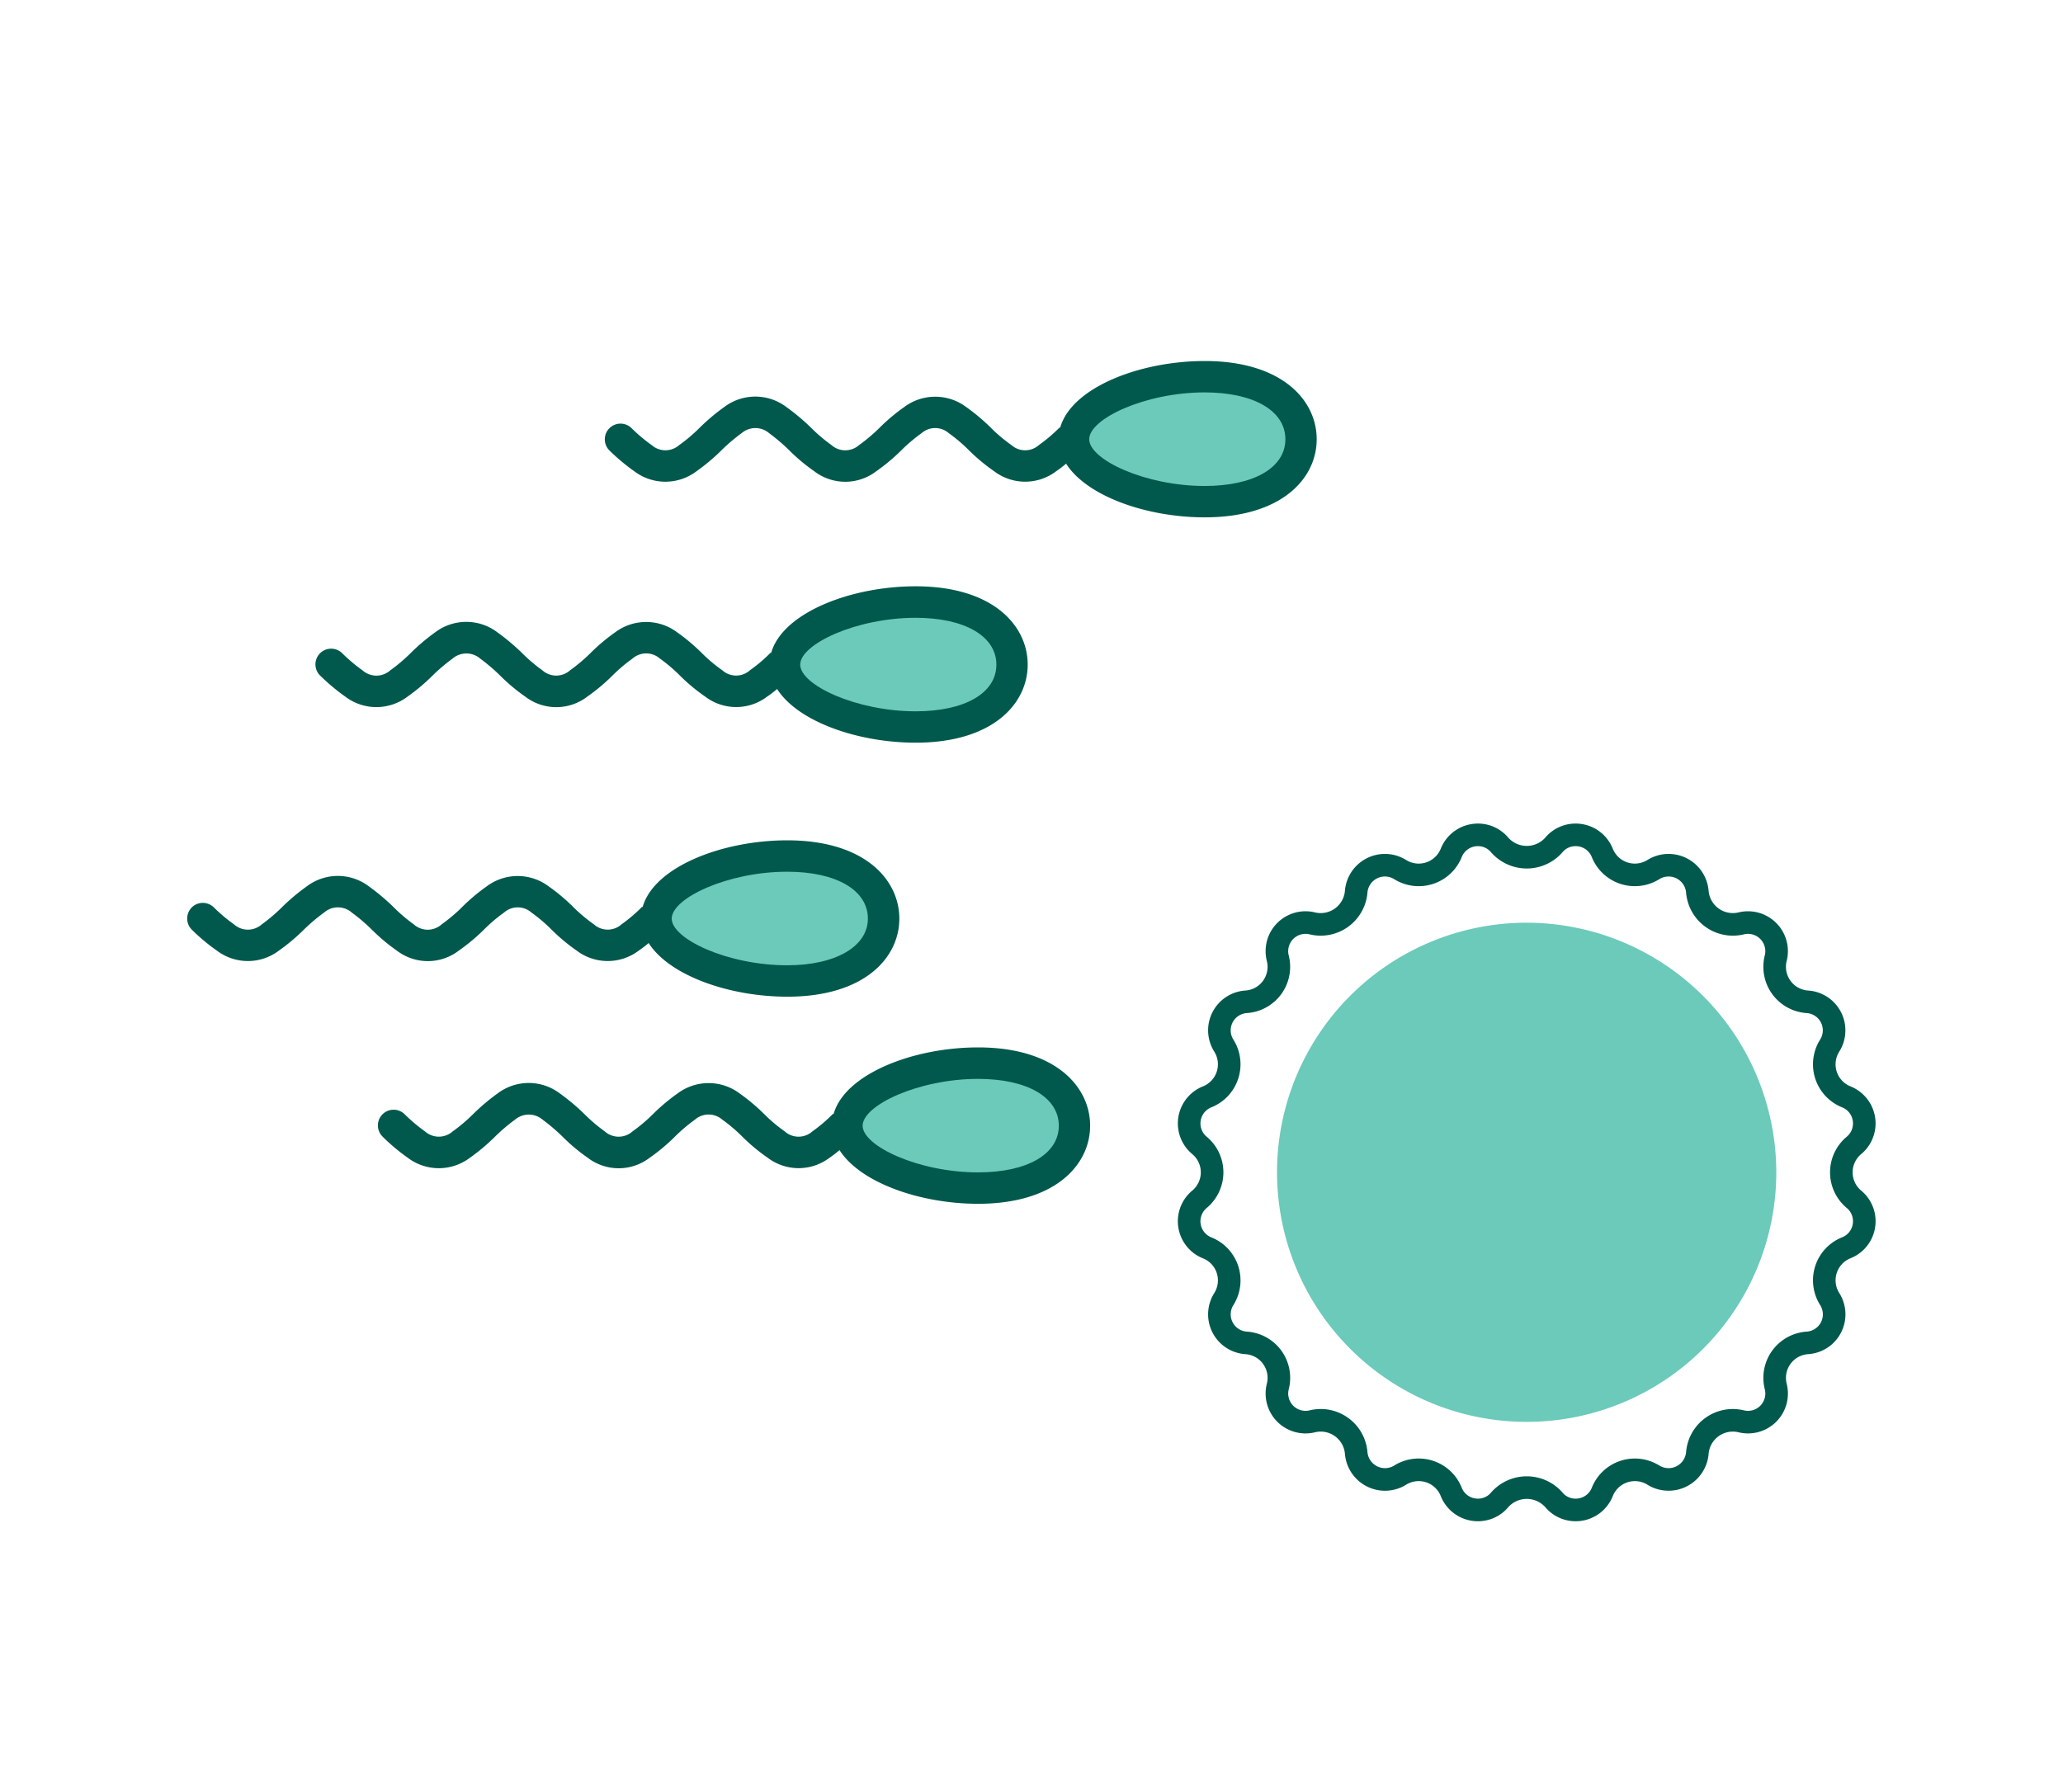 <svg xmlns="http://www.w3.org/2000/svg" width="137" height="119" viewBox="0 0 137 119"><g id="icon_IVF" data-name="icon IVF" transform="translate(-402 -5133)"><g id="Grupo_8659" data-name="Grupo 8659" transform="translate(414.431 5156.98)"><path id="Trazado_16256" data-name="Trazado 16256" d="M264.552,44.285h0A16.577,16.577,0,1,0,281.13,60.862a16.6,16.6,0,0,0-16.579-16.577" transform="translate(-175.601 -6.978)" fill="#6bcaba"></path><path id="Trazado_16257" data-name="Trazado 16257" d="M162.348,42.273a1.042,1.042,0,0,0,.049,1.473,12.8,12.8,0,0,0,1.638,1.367,3.41,3.41,0,0,0,4.126,0,13.093,13.093,0,0,0,1.6-1.336,12.076,12.076,0,0,1,1.4-1.193,1.4,1.4,0,0,1,1.84.006,12.149,12.149,0,0,1,1.315,1.118,12.369,12.369,0,0,0,1.669,1.405,3.389,3.389,0,0,0,4.124,0,13.242,13.242,0,0,0,1.641-1.368,10.66,10.66,0,0,1,1.354-1.155,1.378,1.378,0,0,1,1.829,0,10.527,10.527,0,0,1,1.348,1.15,12.57,12.57,0,0,0,1.655,1.377,3.412,3.412,0,0,0,4.115,0,7.2,7.2,0,0,0,.661-.505c1.388,2.175,5.382,3.564,9.206,3.564,5.141,0,7.441-2.6,7.441-5.186s-2.3-5.2-7.441-5.2c-4.3,0-8.823,1.747-9.6,4.411-.019.017-.046.011-.065.027a10.089,10.089,0,0,1-1.34,1.139,1.371,1.371,0,0,1-1.833.006,10.549,10.549,0,0,1-1.373-1.151,12.239,12.239,0,0,0-1.625-1.367,3.428,3.428,0,0,0-4.135,0,12.521,12.521,0,0,0-1.628,1.373,11.174,11.174,0,0,1-1.354,1.142,1.379,1.379,0,0,1-1.851,0,10.531,10.531,0,0,1-1.337-1.139,14.481,14.481,0,0,0-1.627-1.371A3.416,3.416,0,0,0,170,40.854a13.82,13.82,0,0,0-1.631,1.37,11.105,11.105,0,0,1-1.353,1.151,1.385,1.385,0,0,1-1.837,0,10.807,10.807,0,0,1-1.362-1.151,1.047,1.047,0,0,0-1.473.049" transform="translate(-162.067 -5.955)" fill="#00594c"></path><path id="Trazado_16258" data-name="Trazado 16258" d="M200.26,43.379c0-1.359,3.719-3.115,7.67-3.115,3.256,0,5.358,1.223,5.358,3.115,0,1.855-2.155,3.1-5.358,3.1-3.95,0-7.67-1.748-7.67-3.1" transform="translate(-168.084 -6.344)" fill="#6bcaba"></path><path id="Trazado_16259" data-name="Trazado 16259" d="M172.525,23.725a13.43,13.43,0,0,0,1.638,1.368,3.42,3.42,0,0,0,4.129,0,12.98,12.98,0,0,0,1.6-1.336,12.062,12.062,0,0,1,1.393-1.193,1.411,1.411,0,0,1,1.842.006,12.361,12.361,0,0,1,1.314,1.12,12.223,12.223,0,0,0,1.67,1.4,3.383,3.383,0,0,0,4.122,0,12.655,12.655,0,0,0,1.64-1.368,10.95,10.95,0,0,1,1.356-1.155,1.381,1.381,0,0,1,1.829,0,10.393,10.393,0,0,1,1.349,1.15,12.349,12.349,0,0,0,1.655,1.373,3.4,3.4,0,0,0,4.115,0,7.19,7.19,0,0,0,.66-.505c1.388,2.178,5.382,3.565,9.2,3.565,5.141,0,7.441-2.6,7.441-5.187s-2.3-5.2-7.441-5.2c-4.293,0-8.824,1.75-9.592,4.414-.022.016-.049.006-.068.024a10.092,10.092,0,0,1-1.34,1.136,1.373,1.373,0,0,1-1.835.008,10.247,10.247,0,0,1-1.369-1.153,12.815,12.815,0,0,0-1.626-1.367,3.431,3.431,0,0,0-4.131,0,12.592,12.592,0,0,0-1.632,1.373,11.1,11.1,0,0,1-1.355,1.145,1.383,1.383,0,0,1-1.848-.006,10.744,10.744,0,0,1-1.34-1.139,14.127,14.127,0,0,0-1.625-1.367,3.42,3.42,0,0,0-4.146-.011A13.535,13.535,0,0,0,178.5,22.2a10.978,10.978,0,0,1-1.355,1.148,1.384,1.384,0,0,1-1.838,0,10.945,10.945,0,0,1-1.363-1.151,1.043,1.043,0,1,0-1.423,1.525" transform="translate(-163.662 -2.801)" fill="#00594c"></path><path id="Trazado_16260" data-name="Trazado 16260" d="M210.388,23.356c0-1.359,3.719-3.112,7.67-3.112,3.255,0,5.358,1.221,5.358,3.112s-2.1,3.1-5.358,3.1c-3.95,0-7.67-1.749-7.67-3.1" transform="translate(-169.679 -3.19)" fill="#6bcaba"></path><path id="Trazado_16261" data-name="Trazado 16261" d="M177.447,60.079a13.427,13.427,0,0,0,1.638,1.368,3.42,3.42,0,0,0,4.129,0,12.978,12.978,0,0,0,1.6-1.336,12.065,12.065,0,0,1,1.393-1.193,1.411,1.411,0,0,1,1.842.006,12.362,12.362,0,0,1,1.314,1.12,12.275,12.275,0,0,0,1.67,1.4,3.383,3.383,0,0,0,4.122,0,12.655,12.655,0,0,0,1.64-1.368,10.95,10.95,0,0,1,1.356-1.155,1.381,1.381,0,0,1,1.829,0,10.4,10.4,0,0,1,1.349,1.15,12.4,12.4,0,0,0,1.655,1.373,3.4,3.4,0,0,0,4.115,0,7.194,7.194,0,0,0,.66-.505c1.388,2.179,5.382,3.565,9.2,3.565,5.141,0,7.441-2.6,7.441-5.187s-2.3-5.2-7.441-5.2c-4.293,0-8.824,1.751-9.592,4.414-.022.016-.049.006-.068.024a10.168,10.168,0,0,1-1.339,1.137,1.375,1.375,0,0,1-1.835.008,10.256,10.256,0,0,1-1.369-1.154,12.884,12.884,0,0,0-1.626-1.367,3.431,3.431,0,0,0-4.131,0,12.59,12.59,0,0,0-1.632,1.373,11.022,11.022,0,0,1-1.356,1.145,1.384,1.384,0,0,1-1.847-.005,10.751,10.751,0,0,1-1.34-1.14,14.128,14.128,0,0,0-1.625-1.367,3.42,3.42,0,0,0-4.146-.011,13.468,13.468,0,0,0-1.629,1.376,11.038,11.038,0,0,1-1.355,1.147,1.384,1.384,0,0,1-1.838,0,10.872,10.872,0,0,1-1.363-1.151,1.043,1.043,0,1,0-1.423,1.525" transform="translate(-164.438 -8.528)" fill="#00594c"></path><path id="Trazado_16262" data-name="Trazado 16262" d="M215.31,59.709c0-1.359,3.719-3.111,7.67-3.111,3.255,0,5.358,1.22,5.358,3.111s-2.1,3.1-5.358,3.1c-3.95,0-7.67-1.748-7.67-3.1" transform="translate(-170.455 -8.918)" fill="#6bcaba"></path><path id="Trazado_16263" data-name="Trazado 16263" d="M195.306,5.955a13.43,13.43,0,0,0,1.638,1.368,3.42,3.42,0,0,0,4.129,0,12.978,12.978,0,0,0,1.6-1.336,12.064,12.064,0,0,1,1.393-1.193,1.411,1.411,0,0,1,1.843.006,12.357,12.357,0,0,1,1.313,1.12,12.23,12.23,0,0,0,1.671,1.4,3.382,3.382,0,0,0,4.121,0,12.789,12.789,0,0,0,1.641-1.368A10.828,10.828,0,0,1,216.011,4.8a1.378,1.378,0,0,1,1.828,0,10.394,10.394,0,0,1,1.349,1.15,12.4,12.4,0,0,0,1.655,1.373,3.405,3.405,0,0,0,4.115,0,7.19,7.19,0,0,0,.66-.505c1.388,2.178,5.382,3.565,9.2,3.565,5.142,0,7.442-2.6,7.442-5.188S239.962,0,234.821,0c-4.293,0-8.824,1.75-9.592,4.414-.022.016-.049.006-.067.024a10.093,10.093,0,0,1-1.34,1.136,1.373,1.373,0,0,1-1.834.008,10.2,10.2,0,0,1-1.37-1.153,12.815,12.815,0,0,0-1.626-1.367,3.431,3.431,0,0,0-4.131,0,12.591,12.591,0,0,0-1.632,1.373,11.1,11.1,0,0,1-1.355,1.145,1.384,1.384,0,0,1-1.848-.006,10.677,10.677,0,0,1-1.34-1.139,14.2,14.2,0,0,0-1.626-1.367,3.419,3.419,0,0,0-4.145-.011,13.4,13.4,0,0,0-1.63,1.375,10.971,10.971,0,0,1-1.354,1.148,1.385,1.385,0,0,1-1.839,0,11.006,11.006,0,0,1-1.363-1.151,1.043,1.043,0,0,0-1.423,1.525" transform="translate(-167.252 -0.001)" fill="#00594c"></path><path id="Trazado_16264" data-name="Trazado 16264" d="M233.169,5.584c0-1.358,3.719-3.111,7.67-3.111,3.255,0,5.358,1.221,5.358,3.111s-2.1,3.105-5.358,3.105c-3.95,0-7.67-1.749-7.67-3.105" transform="translate(-173.268 -0.39)" fill="#6bcaba"></path><path id="Trazado_16265" data-name="Trazado 16265" d="M285.857,63.316a1.887,1.887,0,0,1-1.174,1.468,2.327,2.327,0,0,0-1.1,3.4A1.9,1.9,0,0,1,282.1,71.1a2.328,2.328,0,0,0-2.1,2.893,1.9,1.9,0,0,1-2.311,2.311,2.364,2.364,0,0,0-2.893,2.1,1.919,1.919,0,0,1-2.912,1.484,2.327,2.327,0,0,0-3.4,1.107,1.9,1.9,0,0,1-1.772,1.2,1.876,1.876,0,0,1-1.457-.685,2.4,2.4,0,0,0-3.575,0,1.873,1.873,0,0,1-1.456.685,1.9,1.9,0,0,1-1.773-1.2,2.326,2.326,0,0,0-3.4-1.107,1.918,1.918,0,0,1-2.912-1.484,2.364,2.364,0,0,0-2.894-2.1,1.9,1.9,0,0,1-2.311-2.311,2.326,2.326,0,0,0-2.1-2.893,1.9,1.9,0,0,1-1.484-2.912,2.328,2.328,0,0,0-1.105-3.4,1.9,1.9,0,0,1-.511-3.229,2.328,2.328,0,0,0,0-3.575,1.9,1.9,0,0,1,.511-3.228,2.329,2.329,0,0,0,1.105-3.4,1.9,1.9,0,0,1,1.483-2.912,2.328,2.328,0,0,0,2.1-2.893,1.9,1.9,0,0,1,2.311-2.311,2.366,2.366,0,0,0,2.894-2.1,1.915,1.915,0,0,1,2.912-1.484,2.327,2.327,0,0,0,3.4-1.1,1.9,1.9,0,0,1,1.774-1.2,1.87,1.87,0,0,1,1.455.685,2.4,2.4,0,0,0,3.575,0,1.873,1.873,0,0,1,1.456-.685,1.9,1.9,0,0,1,1.773,1.2,2.328,2.328,0,0,0,3.4,1.1,1.915,1.915,0,0,1,2.912,1.484,2.367,2.367,0,0,0,2.894,2.1,1.9,1.9,0,0,1,2.31,2.311,2.329,2.329,0,0,0,2.1,2.893,1.9,1.9,0,0,1,1.483,2.912,2.328,2.328,0,0,0,1.1,3.4,1.9,1.9,0,0,1,.512,3.228,2.327,2.327,0,0,0,0,3.575A1.89,1.89,0,0,1,285.857,63.316Z" transform="translate(-174.508 -5.884)" fill="none" stroke="#00594c" stroke-linecap="round" stroke-linejoin="round" stroke-width="1.5"></path></g><rect id="Rect&#xE1;ngulo_3035" data-name="Rect&#xE1;ngulo 3035" width="137" height="119" transform="translate(402 5133)" fill="none"></rect></g></svg>